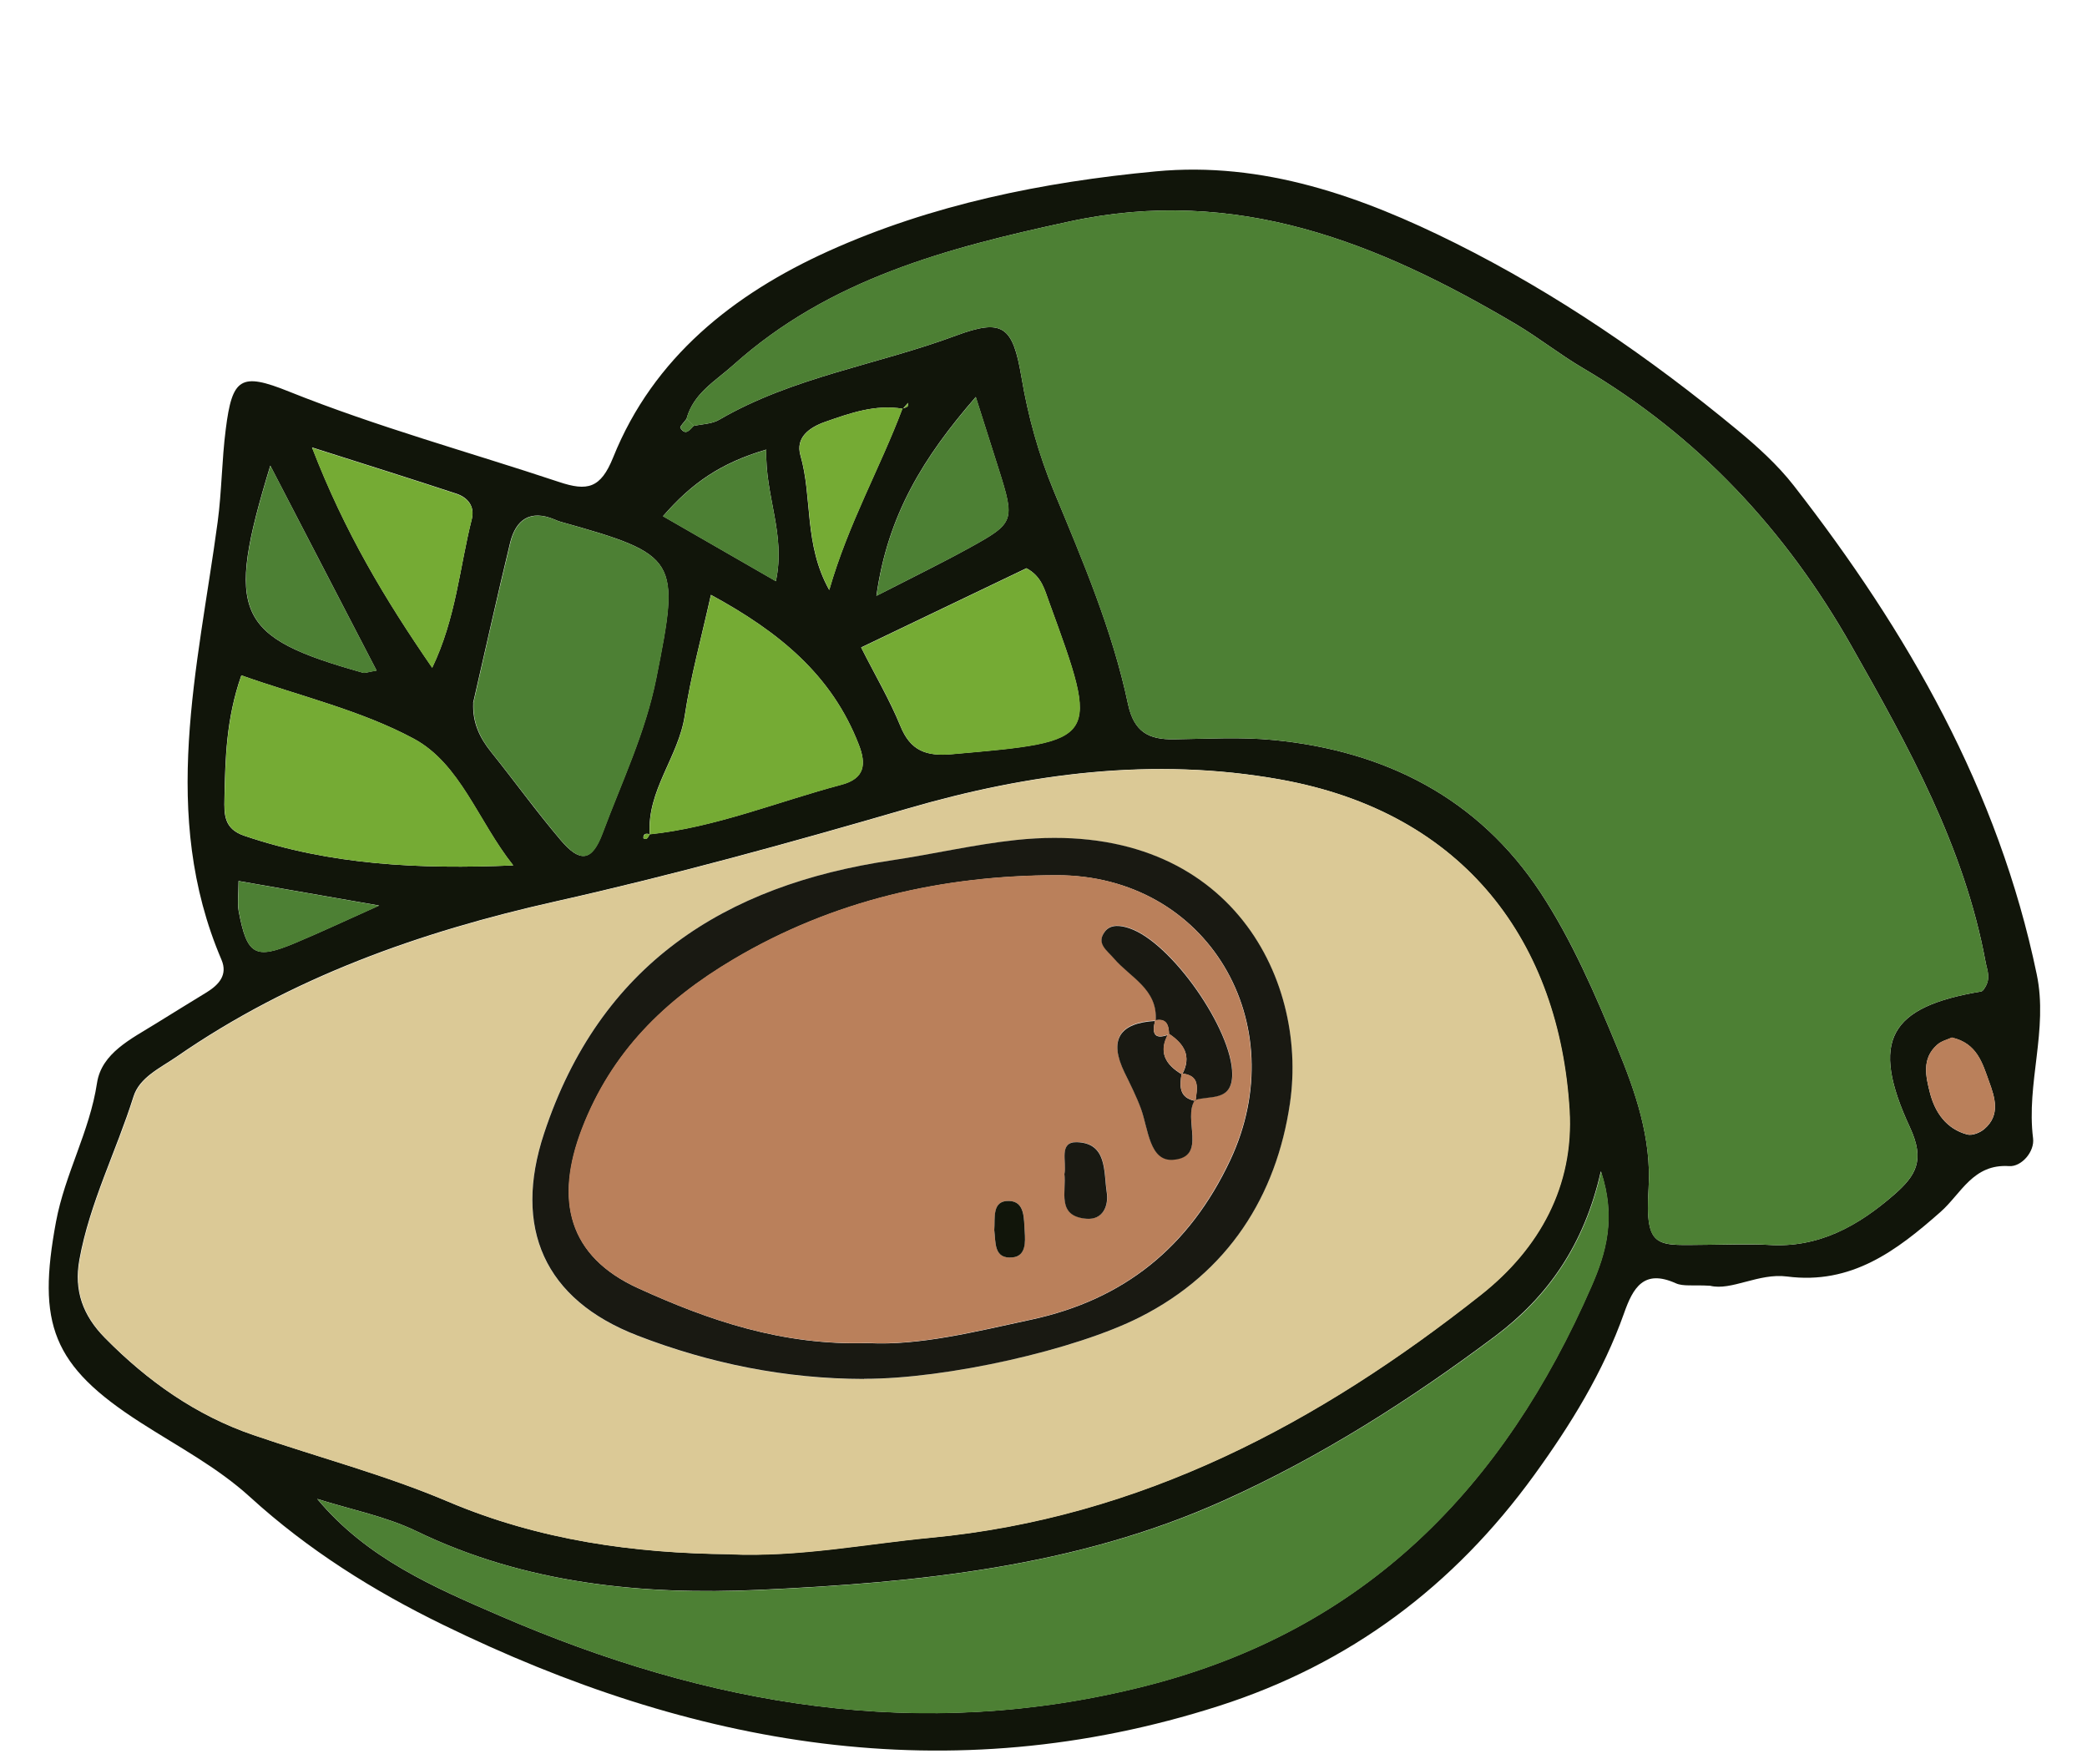 <svg xmlns="http://www.w3.org/2000/svg" width="142" height="120" viewBox="0 0 142 120" fill="none"><path d="M116.36 87.48C115.2 87.41 114.53 87.54 114.02 87.31C111.84 86.33 111.11 87.62 110.5 89.35C109.08 93.36 106.86 96.95 104.38 100.37C98.92 107.9 91.86 113.21 82.93 116.07C64.5 121.97 47.07 118.81 30.15 110.55C25.39 108.23 20.95 105.44 17.02 101.86C14.77 99.81 12.1 98.42 9.57 96.79C3.52 92.91 2.52 90.07 3.81 83.13C4.42 79.86 6.1 76.99 6.6 73.69C6.91 71.64 8.94 70.68 10.61 69.64C11.76 68.92 12.92 68.22 14.07 67.51C14.89 67 15.51 66.33 15.07 65.3C10.84 55.4 13.47 45.46 14.81 35.51C15.09 33.42 15.09 31.3 15.36 29.21C15.8 25.7 16.38 25.32 19.66 26.64C25.67 29.05 31.9 30.75 38.03 32.79C39.97 33.44 40.87 33.23 41.72 31.12C44.46 24.3 49.95 19.99 56.36 17.09C63.38 13.92 70.96 12.38 78.64 11.66C85.94 10.97 92.64 13.36 99.02 16.54C105.91 19.98 112.25 24.33 118.19 29.24C119.58 30.39 120.95 31.63 122.05 33.04C129.8 43 135.97 53.74 138.58 66.29C139.37 70.07 137.86 73.71 138.33 77.44C138.45 78.36 137.54 79.39 136.71 79.34C134.24 79.17 133.44 81.22 132.03 82.46C129.04 85.1 125.97 87.42 121.59 86.85C119.66 86.6 117.8 87.84 116.36 87.48ZM61.42 27.81C59.56 27.5 57.86 28.1 56.15 28.7C55.03 29.09 54.12 29.79 54.46 30.98C55.29 33.85 54.68 37.02 56.42 40.14C57.72 35.61 59.88 31.84 61.4 27.8C61.51 27.76 61.65 27.73 61.74 27.66C61.79 27.62 61.77 27.49 61.78 27.41C61.66 27.55 61.54 27.68 61.42 27.82V27.81ZM44.21 56.76C48.72 56.28 52.91 54.54 57.24 53.39C58.84 52.97 58.95 51.99 58.43 50.66C56.6 45.93 53.02 43 48.37 40.47C47.7 43.48 46.99 46.05 46.59 48.68C46.17 51.5 44 53.78 44.21 56.76C43.9 56.67 43.75 56.76 43.78 57.04C43.78 57.05 43.97 57.09 44.01 57.05C44.1 56.98 44.14 56.86 44.21 56.75V56.76ZM47.19 28.98C47.78 28.85 48.44 28.85 48.93 28.56C53.95 25.64 59.71 24.82 65.05 22.83C68.24 21.65 68.91 22.19 69.5 25.65C69.95 28.33 70.67 30.91 71.71 33.43C73.67 38.15 75.69 42.88 76.75 47.9C77.16 49.82 78.18 50.33 79.89 50.3C82.15 50.27 84.43 50.13 86.67 50.35C94.25 51.09 100.59 54.3 104.82 60.73C106.95 63.97 108.53 67.63 110.02 71.24C111.28 74.28 112.38 77.45 112.17 80.86C111.91 85.13 112.78 84.7 116.27 84.69C117.63 84.69 118.99 84.62 120.34 84.7C123.75 84.92 126.43 83.41 128.89 81.27C130.36 79.98 130.99 78.95 129.96 76.72C127.2 70.78 128.56 68.5 134.79 67.46C134.91 67.44 135.01 67.27 134.99 67.29C135.5 66.59 135.2 66.02 135.1 65.45C133.65 57.61 129.85 50.78 125.98 43.96C121.5 36.06 115.53 29.65 107.68 25.03C106.13 24.12 104.7 22.98 103.15 22.06C93.77 16.51 84.14 12.61 72.77 15.07C64.43 16.87 56.42 18.98 49.89 24.84C48.66 25.94 47.18 26.76 46.71 28.5C46.56 28.71 46.24 29.03 46.29 29.11C46.64 29.67 46.92 29.26 47.19 28.98ZM49.68 105.75C54.39 105.94 58.83 105.04 63.31 104.62C77.63 103.26 89.71 96.83 100.75 88.09C104.73 84.94 107.08 80.68 106.77 75.52C106.09 64.23 99.77 55.3 87.09 53.03C78.5 51.49 70.02 52.6 61.72 55.02C53.78 57.33 45.83 59.53 37.75 61.34C28.61 63.39 19.82 66.49 12.01 71.9C10.89 72.67 9.49 73.3 9.08 74.61C7.91 78.33 6.1 81.84 5.4 85.71C5.02 87.82 5.64 89.51 7.14 91.03C10.04 93.97 13.33 96.3 17.25 97.64C21.66 99.15 26.2 100.34 30.47 102.16C36.7 104.8 43.18 105.68 49.66 105.74L49.68 105.75ZM21.59 101.99C24.96 106.03 29.53 108 34.03 109.94C48.14 116.04 62.62 118.6 77.93 114.71C92.91 110.91 102.32 101.18 108.28 87.51C109.26 85.27 109.97 82.86 108.92 79.69C107.79 84.71 105.29 88.23 101.74 90.9C95.96 95.23 89.87 99.12 83.26 102.09C73.21 106.62 62.41 107.68 51.63 108.17C43.7 108.53 35.74 107.76 28.34 104.18C26.23 103.16 23.84 102.7 21.58 101.98L21.59 101.99ZM32.2 47.83C32.14 49.15 32.63 50.19 33.42 51.17C35.01 53.15 36.5 55.22 38.14 57.15C39.46 58.71 40.27 58.62 40.99 56.7C42.29 53.21 43.91 49.86 44.65 46.13C46.27 38.04 46.19 37.75 38.14 35.5C38 35.46 37.86 35.4 37.72 35.34C36.08 34.66 35.1 35.34 34.71 36.92C33.83 40.55 33.03 44.19 32.19 47.83H32.2ZM34.91 58.87C32.52 55.86 31.32 51.97 28.15 50.26C24.56 48.33 20.43 47.37 16.42 45.95C15.37 48.95 15.33 51.66 15.27 54.36C15.25 55.4 15.23 56.39 16.61 56.86C22.49 58.86 28.55 59.15 34.91 58.88V58.87ZM58.59 44.05C59.56 45.97 60.54 47.63 61.26 49.39C61.95 51.1 63.04 51.47 64.77 51.31C74.84 50.42 74.84 50.46 71.38 40.96C71.07 40.12 70.88 39.22 69.84 38.66C66.21 40.4 62.48 42.18 58.59 44.05ZM29.4 45.44C31.03 42.05 31.27 38.6 32.1 35.32C32.32 34.45 31.83 33.85 31.06 33.59C28 32.58 24.93 31.62 21.23 30.44C23.45 36.2 26.19 40.76 29.41 45.43L29.4 45.44ZM66.39 27.01C62.83 31.11 60.4 35.03 59.63 40.54C62.11 39.27 64.08 38.31 66 37.25C69.03 35.58 69.06 35.43 67.95 31.92C67.5 30.49 67.04 29.07 66.39 27.01ZM25.62 45.62C23.21 40.97 20.89 36.49 18.39 31.68C15.3 41.8 16.03 43.34 24.7 45.77C24.83 45.81 24.98 45.73 25.62 45.62ZM52.13 30.59C49 31.51 47.05 32.89 45.11 35.12C47.77 36.65 50.13 38.01 52.79 39.54C53.48 36.34 52.04 33.75 52.14 30.59H52.13ZM25.8 61.61C22.28 61 19.4 60.49 16.23 59.94C16.23 60.86 16.14 61.45 16.24 62C16.81 64.99 17.35 65.3 20.07 64.16C21.72 63.47 23.34 62.71 25.79 61.61H25.8ZM132.82 70.59C132.55 70.72 132.1 70.82 131.8 71.09C130.74 72.03 131.03 73.25 131.32 74.38C131.67 75.71 132.44 76.81 133.85 77.19C134.19 77.28 134.72 77.07 135.01 76.82C136.13 75.87 135.73 74.66 135.33 73.57C134.89 72.35 134.52 70.99 132.82 70.6V70.59Z" fill="#11150A"></path><path d="M49.69 105.75C43.2 105.69 36.73 104.82 30.5 102.17C26.22 100.36 21.68 99.16 17.279 97.65C13.35 96.31 10.069 93.98 7.169 91.04C5.669 89.52 5.049 87.82 5.429 85.72C6.129 81.84 7.939 78.34 9.109 74.62C9.519 73.31 10.919 72.68 12.04 71.91C19.849 66.51 28.64 63.41 37.779 61.35C45.859 59.54 53.809 57.34 61.749 55.03C70.049 52.61 78.529 51.5 87.12 53.04C99.79 55.3 106.119 64.24 106.799 75.53C107.109 80.69 104.759 84.95 100.779 88.1C89.74 96.83 77.659 103.27 63.34 104.63C58.859 105.06 54.419 105.96 49.709 105.76L49.69 105.75ZM58.779 93.82C64.4 93.82 73.159 91.85 77.559 89.62C83.559 86.58 86.84 81.36 87.76 75.07C89.029 66.42 83.43 55.65 69.129 57.16C66.299 57.46 63.499 58.12 60.679 58.54C49.239 60.22 40.8 65.66 37.01 77.12C34.889 83.55 37.019 88.42 43.369 90.88C48.309 92.79 53.45 93.82 58.77 93.83L58.779 93.82Z" fill="#DBC996"></path><path d="M46.709 28.5C47.179 26.76 48.659 25.95 49.889 24.84C56.429 18.97 64.429 16.87 72.769 15.07C84.139 12.61 93.779 16.51 103.149 22.06C104.699 22.98 106.129 24.12 107.679 25.03C115.539 29.65 121.499 36.06 125.979 43.96C129.849 50.78 133.649 57.61 135.099 65.45C135.209 66.03 135.509 66.59 134.989 67.29C135.009 67.27 134.909 67.44 134.789 67.46C128.559 68.5 127.199 70.77 129.959 76.72C130.989 78.94 130.359 79.98 128.889 81.27C126.429 83.42 123.759 84.92 120.339 84.7C118.989 84.61 117.629 84.68 116.269 84.69C112.769 84.69 111.899 85.13 112.169 80.86C112.379 77.45 111.269 74.28 110.019 71.24C108.529 67.63 106.959 63.97 104.819 60.73C100.589 54.3 94.239 51.09 86.669 50.35C84.429 50.13 82.149 50.27 79.889 50.3C78.179 50.32 77.149 49.82 76.749 47.9C75.689 42.88 73.659 38.16 71.709 33.43C70.659 30.91 69.949 28.33 69.499 25.65C68.919 22.19 68.239 21.65 65.049 22.83C59.699 24.82 53.949 25.64 48.929 28.56C48.429 28.85 47.769 28.85 47.189 28.98C47.029 28.82 46.869 28.66 46.709 28.5Z" fill="#4D8034"></path><path d="M21.6 101.99C23.86 102.71 26.25 103.17 28.36 104.19C35.76 107.77 43.73 108.54 51.65 108.18C62.42 107.69 73.23 106.62 83.28 102.1C89.89 99.12 95.98 95.24 101.76 90.91C105.31 88.25 107.81 84.72 108.94 79.7C109.99 82.87 109.28 85.28 108.3 87.52C102.34 101.19 92.92 110.92 77.95 114.72C62.64 118.61 48.16 116.05 34.05 109.95C29.55 108 24.97 106.04 21.61 102L21.6 101.99Z" fill="#4D8034"></path><path d="M32.209 47.841C33.039 44.201 33.849 40.561 34.729 36.931C35.109 35.351 36.099 34.671 37.739 35.351C37.879 35.411 38.019 35.471 38.159 35.511C46.209 37.761 46.279 38.061 44.669 46.141C43.929 49.861 42.309 53.221 41.009 56.711C40.289 58.631 39.479 58.721 38.159 57.161C36.519 55.221 35.029 53.161 33.439 51.181C32.649 50.201 32.169 49.161 32.219 47.841H32.209Z" fill="#4D8034"></path><path d="M34.92 58.88C28.55 59.15 22.49 58.86 16.62 56.86C15.25 56.39 15.26 55.41 15.28 54.36C15.34 51.66 15.38 48.95 16.43 45.95C20.44 47.37 24.56 48.33 28.16 50.26C31.34 51.97 32.53 55.86 34.92 58.87V58.88Z" fill="#75AB34"></path><path d="M44.219 56.77C44.009 53.791 46.179 51.511 46.599 48.691C46.989 46.06 47.709 43.49 48.379 40.48C53.029 43.001 56.609 45.941 58.439 50.67C58.959 52.011 58.849 52.98 57.249 53.401C52.909 54.55 48.729 56.291 44.219 56.77Z" fill="#75AB34"></path><path d="M58.6 44.06C62.49 42.19 66.22 40.41 69.85 38.67C70.89 39.24 71.08 40.13 71.39 40.97C74.86 50.47 74.86 50.44 64.78 51.32C63.05 51.47 61.96 51.1 61.27 49.4C60.56 47.63 59.57 45.97 58.6 44.06Z" fill="#75AB34"></path><path d="M29.41 45.45C26.201 40.78 23.451 36.22 21.23 30.46C24.93 31.64 28 32.6 31.061 33.61C31.831 33.87 32.321 34.47 32.1 35.34C31.27 38.62 31.03 42.07 29.401 45.46L29.41 45.45Z" fill="#75AB34"></path><path d="M66.401 27.011C67.061 29.071 67.511 30.501 67.961 31.921C69.071 35.431 69.041 35.581 66.011 37.251C64.091 38.311 62.121 39.261 59.641 40.541C60.401 35.041 62.841 31.111 66.401 27.011Z" fill="#4D8034"></path><path d="M25.629 45.63C24.989 45.74 24.839 45.81 24.709 45.78C16.049 43.34 15.309 41.81 18.399 31.69C20.889 36.5 23.209 40.98 25.629 45.63Z" fill="#4D8034"></path><path d="M61.409 27.8C59.889 31.85 57.729 35.62 56.429 40.14C54.689 37.01 55.299 33.85 54.469 30.98C54.129 29.79 55.039 29.1 56.159 28.7C57.869 28.1 59.569 27.5 61.429 27.81L61.409 27.79V27.8Z" fill="#75AB34"></path><path d="M52.139 30.601C52.039 33.761 53.489 36.351 52.789 39.551C50.129 38.021 47.769 36.661 45.109 35.131C47.049 32.901 49.009 31.521 52.129 30.601H52.139Z" fill="#4D8034"></path><path d="M25.8 61.62C23.35 62.72 21.73 63.48 20.08 64.17C17.35 65.31 16.81 65 16.25 62.01C16.15 61.46 16.24 60.87 16.24 59.95C19.41 60.5 22.29 61.01 25.81 61.62H25.8Z" fill="#4D8034"></path><path d="M132.82 70.59C134.53 70.98 134.89 72.34 135.33 73.56C135.73 74.66 136.13 75.86 135.01 76.81C134.72 77.06 134.18 77.27 133.85 77.18C132.44 76.8 131.67 75.71 131.32 74.37C131.03 73.25 130.74 72.02 131.8 71.08C132.1 70.81 132.55 70.71 132.82 70.58V70.59Z" fill="#BA805B"></path><path d="M44.219 56.76C44.159 56.86 44.109 56.98 44.019 57.06C43.969 57.1 43.789 57.06 43.789 57.05C43.759 56.77 43.909 56.67 44.219 56.77V56.76Z" fill="#75AB34"></path><path d="M47.2 28.98C46.93 29.26 46.65 29.67 46.3 29.11C46.25 29.03 46.57 28.71 46.72 28.5C46.88 28.66 47.04 28.82 47.2 28.98Z" fill="#4D8034"></path><path d="M61.43 27.82C61.55 27.68 61.67 27.55 61.79 27.41C61.78 27.5 61.79 27.62 61.75 27.66C61.66 27.73 61.53 27.76 61.41 27.8L61.43 27.82Z" fill="#75AB34"></path><path d="M58.781 93.821C53.461 93.811 48.321 92.781 43.38 90.871C37.031 88.421 34.891 83.541 37.02 77.111C40.81 65.651 49.251 60.221 60.691 58.531C63.511 58.111 66.311 57.451 69.141 57.151C83.441 55.641 89.031 66.411 87.77 75.061C86.85 81.361 83.57 86.571 77.57 89.611C73.171 91.841 64.421 93.821 58.791 93.811L58.781 93.821ZM59.05 91.381C62.56 91.571 66.371 90.601 70.191 89.781C76.471 88.421 80.921 84.861 83.71 78.931C88.07 69.641 82.191 59.531 71.88 59.551C64.16 59.571 56.7 61.241 49.901 65.281C45.211 68.061 41.62 71.581 39.611 76.791C37.73 81.671 38.681 85.491 43.431 87.651C48.211 89.831 53.211 91.561 59.071 91.381H59.05Z" fill="#191912"></path><path d="M59.049 91.37C53.189 91.55 48.189 89.82 43.409 87.64C38.659 85.48 37.709 81.66 39.589 76.78C41.599 71.57 45.189 68.05 49.879 65.27C56.689 61.23 64.139 59.56 71.859 59.54C82.169 59.52 88.059 69.63 83.689 78.92C80.899 84.85 76.459 88.42 70.169 89.77C66.349 90.59 62.539 91.56 59.029 91.37H59.049ZM81.309 74.83C82.329 74.49 83.849 74.96 83.849 73.06C83.849 70.05 79.739 64.11 76.859 63.14C76.299 62.95 75.589 62.83 75.189 63.36C74.569 64.17 75.319 64.63 75.799 65.19C76.909 66.49 78.799 67.28 78.639 69.43C76.139 69.557 75.433 70.73 76.519 72.95C76.909 73.76 77.319 74.56 77.629 75.4C78.129 76.77 78.199 79.02 79.839 78.88C82.199 78.68 80.439 76.08 81.309 74.81V74.83ZM72.429 79.84C72.579 81.03 71.859 82.74 73.929 82.91C75.059 83 75.459 82.03 75.309 81.08C75.099 79.7 75.349 77.77 73.289 77.7C72.019 77.66 72.589 79.04 72.439 79.84H72.429ZM67.649 83.69C67.759 84.53 67.599 85.67 68.899 85.55C69.809 85.46 69.759 84.5 69.719 83.79C69.669 82.95 69.759 81.74 68.659 81.71C67.469 81.67 67.729 82.88 67.649 83.7V83.69Z" fill="#BA805B"></path><path d="M78.63 69.45C78.79 67.3 76.9 66.51 75.79 65.21C75.31 64.65 74.56 64.19 75.18 63.38C75.58 62.85 76.29 62.97 76.85 63.16C79.72 64.13 83.84 70.07 83.84 73.08C83.84 74.98 82.32 74.51 81.3 74.85L81.34 74.91C81.44 74.08 81.7 73.16 80.39 73.04L80.43 73.11C81.11 71.85 80.55 71.01 79.5 70.32L79.54 70.38C79.52 69.76 79.38 69.27 78.59 69.43L78.63 69.46V69.45Z" fill="#191912"></path><path d="M81.309 74.841C80.439 76.111 82.189 78.711 79.839 78.911C78.199 79.051 78.129 76.801 77.629 75.431C77.319 74.591 76.909 73.781 76.519 72.981C75.433 70.761 76.139 69.587 78.639 69.461L78.599 69.431C78.369 70.301 78.519 70.781 79.549 70.381L79.509 70.321C78.789 71.591 79.309 72.451 80.439 73.111L80.399 73.041C80.259 73.901 80.209 74.701 81.349 74.911L81.309 74.851V74.841Z" fill="#191912"></path><path d="M72.429 79.851C72.589 79.051 72.009 77.671 73.279 77.711C75.339 77.781 75.089 79.711 75.299 81.091C75.449 82.041 75.049 83.011 73.919 82.921C71.849 82.751 72.579 81.041 72.419 79.851H72.429Z" fill="#191912"></path><path d="M67.65 83.69C67.72 82.87 67.47 81.67 68.66 81.71C69.76 81.74 69.66 82.96 69.72 83.79C69.77 84.5 69.81 85.46 68.9 85.55C67.6 85.68 67.76 84.53 67.65 83.69Z" fill="#11150A"></path><path d="M80.429 73.091C79.299 72.431 78.779 71.571 79.499 70.301C80.549 70.981 81.109 71.831 80.429 73.091Z" fill="#BA805B"></path><path d="M81.35 74.9C80.21 74.69 80.26 73.88 80.4 73.03C81.71 73.15 81.45 74.07 81.35 74.9Z" fill="#BA805B"></path><path d="M79.549 70.361C78.509 70.77 78.369 70.281 78.599 69.41C79.389 69.251 79.529 69.74 79.549 70.361Z" fill="#BA805B"></path></svg>
